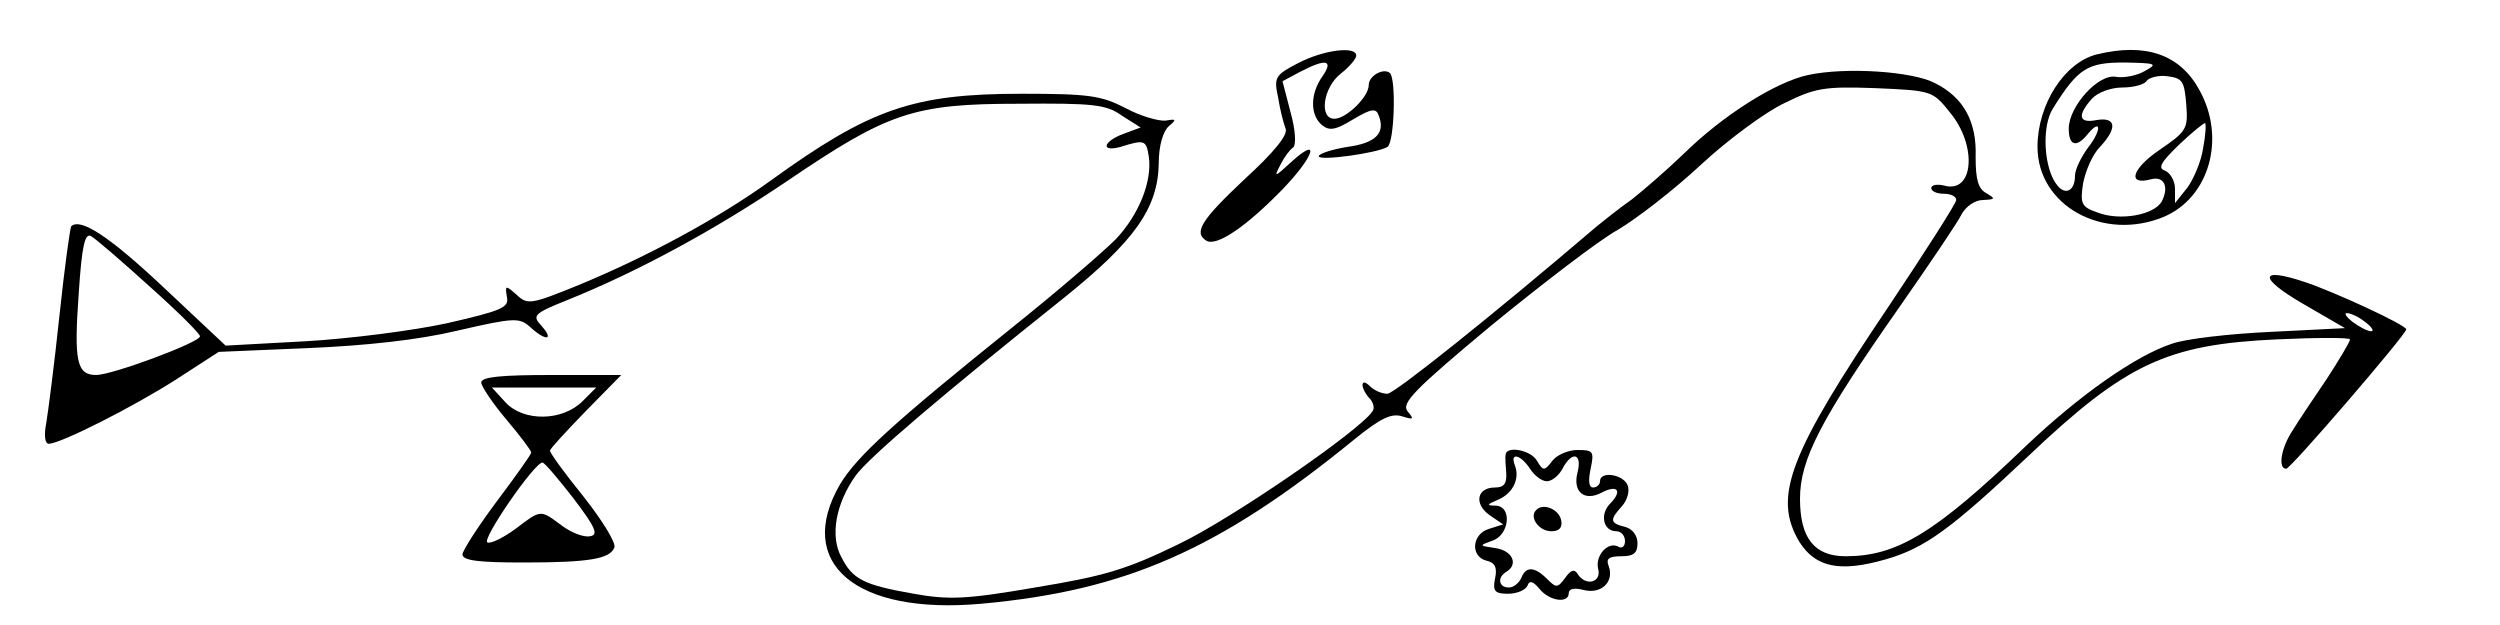 <?xml version="1.0" standalone="no"?>
<!DOCTYPE svg PUBLIC "-//W3C//DTD SVG 20010904//EN"
 "http://www.w3.org/TR/2001/REC-SVG-20010904/DTD/svg10.dtd">
<svg version="1.0" xmlns="http://www.w3.org/2000/svg"
 width="400pt" height="100pt" viewBox="0 0 400 100"
 preserveAspectRatio="xMidYMid meet">

<g transform="translate(0,100) scale(0.1,-0.1)"
fill="#000000" stroke="none">
<path d="M2077 899 c-37 -19 -39 -23 -32 -55 3 -20 9 -42 12 -50 4 -10 -19
-38 -66 -81 -68 -64 -82 -85 -61 -98 16 -10 62 21 119 79 54 55 66 92 15 45
-25 -23 -26 -23 -15 -2 6 12 15 24 20 27 5 4 4 27 -4 56 l-13 50 28 15 c42 22
54 19 36 -7 -20 -28 -20 -62 -1 -78 12 -10 22 -8 50 9 30 18 37 18 41 6 11
-28 -5 -44 -50 -50 -25 -4 -46 -11 -46 -15 0 -8 94 5 110 15 11 7 14 108 4
118 -10 9 -34 -4 -34 -19 0 -19 -36 -54 -55 -54 -25 0 -18 50 10 72 14 11 25
24 25 29 0 16 -53 9 -93 -12z"/>
<path d="M3355 913 c-52 -13 -95 -80 -95 -148 0 -94 105 -152 202 -112 73 31
100 126 57 203 -31 57 -86 76 -164 57z m76 -27 c-12 -7 -33 -11 -45 -9 -28 6
-76 -47 -76 -83 0 -27 12 -31 30 -9 22 27 23 7 1 -21 -11 -15 -21 -35 -21 -45
0 -24 -15 -32 -28 -16 -22 26 -26 95 -7 124 40 64 55 73 114 73 52 -1 54 -2
32 -14z m67 -53 c3 -39 1 -43 -43 -73 -44 -30 -52 -57 -14 -47 21 6 30 -11 18
-35 -12 -22 -67 -32 -103 -18 -26 9 -28 14 -23 47 4 20 15 46 27 58 28 30 26
48 -5 43 -29 -6 -32 7 -8 34 9 10 30 18 49 18 18 0 36 5 39 11 4 5 19 9 33 7
24 -3 27 -8 30 -45z m27 -70 c-3 -21 -15 -49 -25 -63 l-20 -25 0 23 c0 12 -7
25 -16 29 -12 4 -7 13 23 42 21 20 40 35 41 34 2 -1 1 -19 -3 -40z"/>
<path d="M2893 880 c-52 -11 -137 -65 -199 -126 -27 -26 -64 -58 -83 -73 -20
-14 -45 -34 -56 -43 -170 -145 -323 -267 -335 -268 -9 0 -21 5 -28 12 -7 7
-12 8 -12 2 0 -5 5 -15 11 -21 6 -6 9 -16 5 -21 -19 -30 -225 -172 -311 -213
-84 -41 -120 -51 -229 -69 -110 -19 -138 -20 -194 -10 -80 14 -98 23 -116 59
-18 33 -9 85 23 130 21 29 136 127 334 285 112 90 150 143 151 215 0 28 7 51
16 59 13 11 12 12 -5 9 -11 -1 -40 7 -64 20 -39 20 -58 23 -166 23 -174 0
-243 -24 -402 -139 -83 -60 -198 -122 -307 -167 -76 -31 -82 -32 -99 -16 -18
16 -19 16 -16 -3 4 -17 -8 -22 -95 -42 -55 -12 -157 -25 -227 -29 l-128 -7
-98 92 c-87 82 -134 113 -149 99 -2 -3 -11 -68 -19 -144 -8 -76 -18 -153 -21
-171 -4 -20 -2 -33 4 -33 19 0 137 60 204 103 l68 44 142 6 c94 4 177 13 240
28 91 21 99 21 116 6 25 -23 39 -22 19 1 -16 17 -14 20 41 42 114 46 237 113
351 190 162 110 202 124 371 124 119 1 140 -1 165 -19 l30 -19 -27 -10 c-33
-12 -38 -30 -5 -21 38 12 41 11 45 -15 6 -40 -16 -94 -53 -133 -20 -20 -93
-83 -163 -139 -193 -155 -251 -208 -278 -253 -73 -126 25 -209 226 -191 231
21 380 86 597 263 42 34 59 42 76 37 19 -6 20 -5 9 8 -10 13 10 34 135 138 82
67 172 136 201 152 29 17 89 63 133 104 43 40 104 85 134 99 49 24 63 27 145
24 91 -4 92 -4 120 -39 44 -53 38 -130 -9 -117 -12 3 -21 1 -21 -4 0 -5 9 -9
20 -9 11 0 20 -4 20 -10 0 -5 -48 -80 -106 -167 -162 -240 -188 -308 -145
-380 26 -41 65 -49 138 -28 63 18 105 49 228 165 156 148 222 179 398 187 64
3 117 3 117 0 0 -4 -17 -32 -37 -63 -21 -31 -46 -68 -55 -83 -18 -27 -24 -61
-10 -61 7 0 192 215 192 223 0 7 -117 61 -163 76 -72 24 -74 7 -4 -34 l69 -40
-119 -6 c-65 -3 -136 -11 -158 -19 -58 -19 -149 -83 -235 -165 -144 -138 -205
-175 -287 -175 -50 0 -73 29 -73 92 0 63 33 127 160 308 48 69 93 135 99 148
7 12 21 22 34 22 20 1 20 2 5 11 -13 7 -17 22 -17 58 2 56 -19 95 -65 118 -36
19 -143 26 -203 13z m-2654 -338 c45 -40 81 -76 81 -80 0 -10 -141 -62 -166
-62 -31 0 -36 21 -28 131 5 77 10 97 20 91 7 -4 49 -40 93 -80z m3545 -57 c11
-8 15 -15 10 -15 -6 0 -19 7 -30 15 -10 8 -14 14 -9 14 6 0 19 -6 29 -14z"/>
<path d="M770 388 c0 -6 18 -33 40 -59 22 -26 40 -50 40 -53 0 -3 -25 -38 -55
-78 -30 -40 -55 -79 -55 -85 0 -10 26 -13 98 -13 106 0 138 6 145 24 3 7 -19
43 -49 81 -30 37 -54 70 -54 74 0 3 26 31 57 63 l57 58 -112 0 c-80 0 -112 -3
-112 -12z m162 -30 c-32 -32 -94 -33 -123 -2 l-22 24 83 0 84 0 -22 -22z m-14
-156 c35 -46 40 -58 26 -60 -9 -2 -29 5 -45 17 -35 26 -33 26 -74 -5 -19 -14
-39 -24 -45 -22 -11 3 75 128 88 128 4 -1 26 -27 50 -58z"/>
<path d="M2409 273 c-1 -5 0 -18 1 -30 1 -17 -4 -23 -18 -23 -29 0 -34 -26 -9
-44 l22 -15 -22 -7 c-28 -8 -31 -44 -5 -51 14 -3 18 -11 14 -29 -4 -20 0 -24
21 -24 14 0 28 6 31 13 3 9 9 7 19 -5 16 -20 47 -24 47 -7 0 7 9 9 24 5 28 -7
49 13 40 38 -5 12 0 16 20 16 20 0 26 5 26 21 0 12 -8 23 -20 26 -24 6 -25 11
-5 33 9 10 13 25 9 34 -7 17 -44 23 -44 6 0 -5 -5 -10 -11 -10 -7 0 -8 11 -4
30 6 28 4 30 -21 30 -15 0 -33 -8 -40 -17 -13 -17 -15 -17 -25 0 -10 17 -48
24 -50 10z m39 -23 c7 -11 19 -20 27 -20 8 0 19 9 25 20 15 29 32 25 24 -6 -8
-31 11 -47 39 -32 25 13 33 3 14 -17 -18 -17 -12 -45 9 -45 8 0 14 -7 14 -16
0 -8 -5 -12 -10 -9 -17 10 -38 -14 -33 -35 6 -22 -20 -29 -33 -8 -5 8 -11 6
-20 -7 -12 -16 -14 -16 -29 -1 -20 20 -34 20 -41 1 -4 -8 -12 -15 -20 -15 -16
0 -19 16 -4 25 20 12 10 34 -17 38 -27 4 -27 4 -5 12 27 9 32 55 5 56 -15 0
-14 2 3 9 24 10 36 33 28 55 -9 22 9 18 24 -5z"/>
<path d="M2458 184 c-12 -11 4 -34 24 -34 13 0 18 6 16 17 -3 18 -29 29 -40
17z"/>
</g>
</svg>
